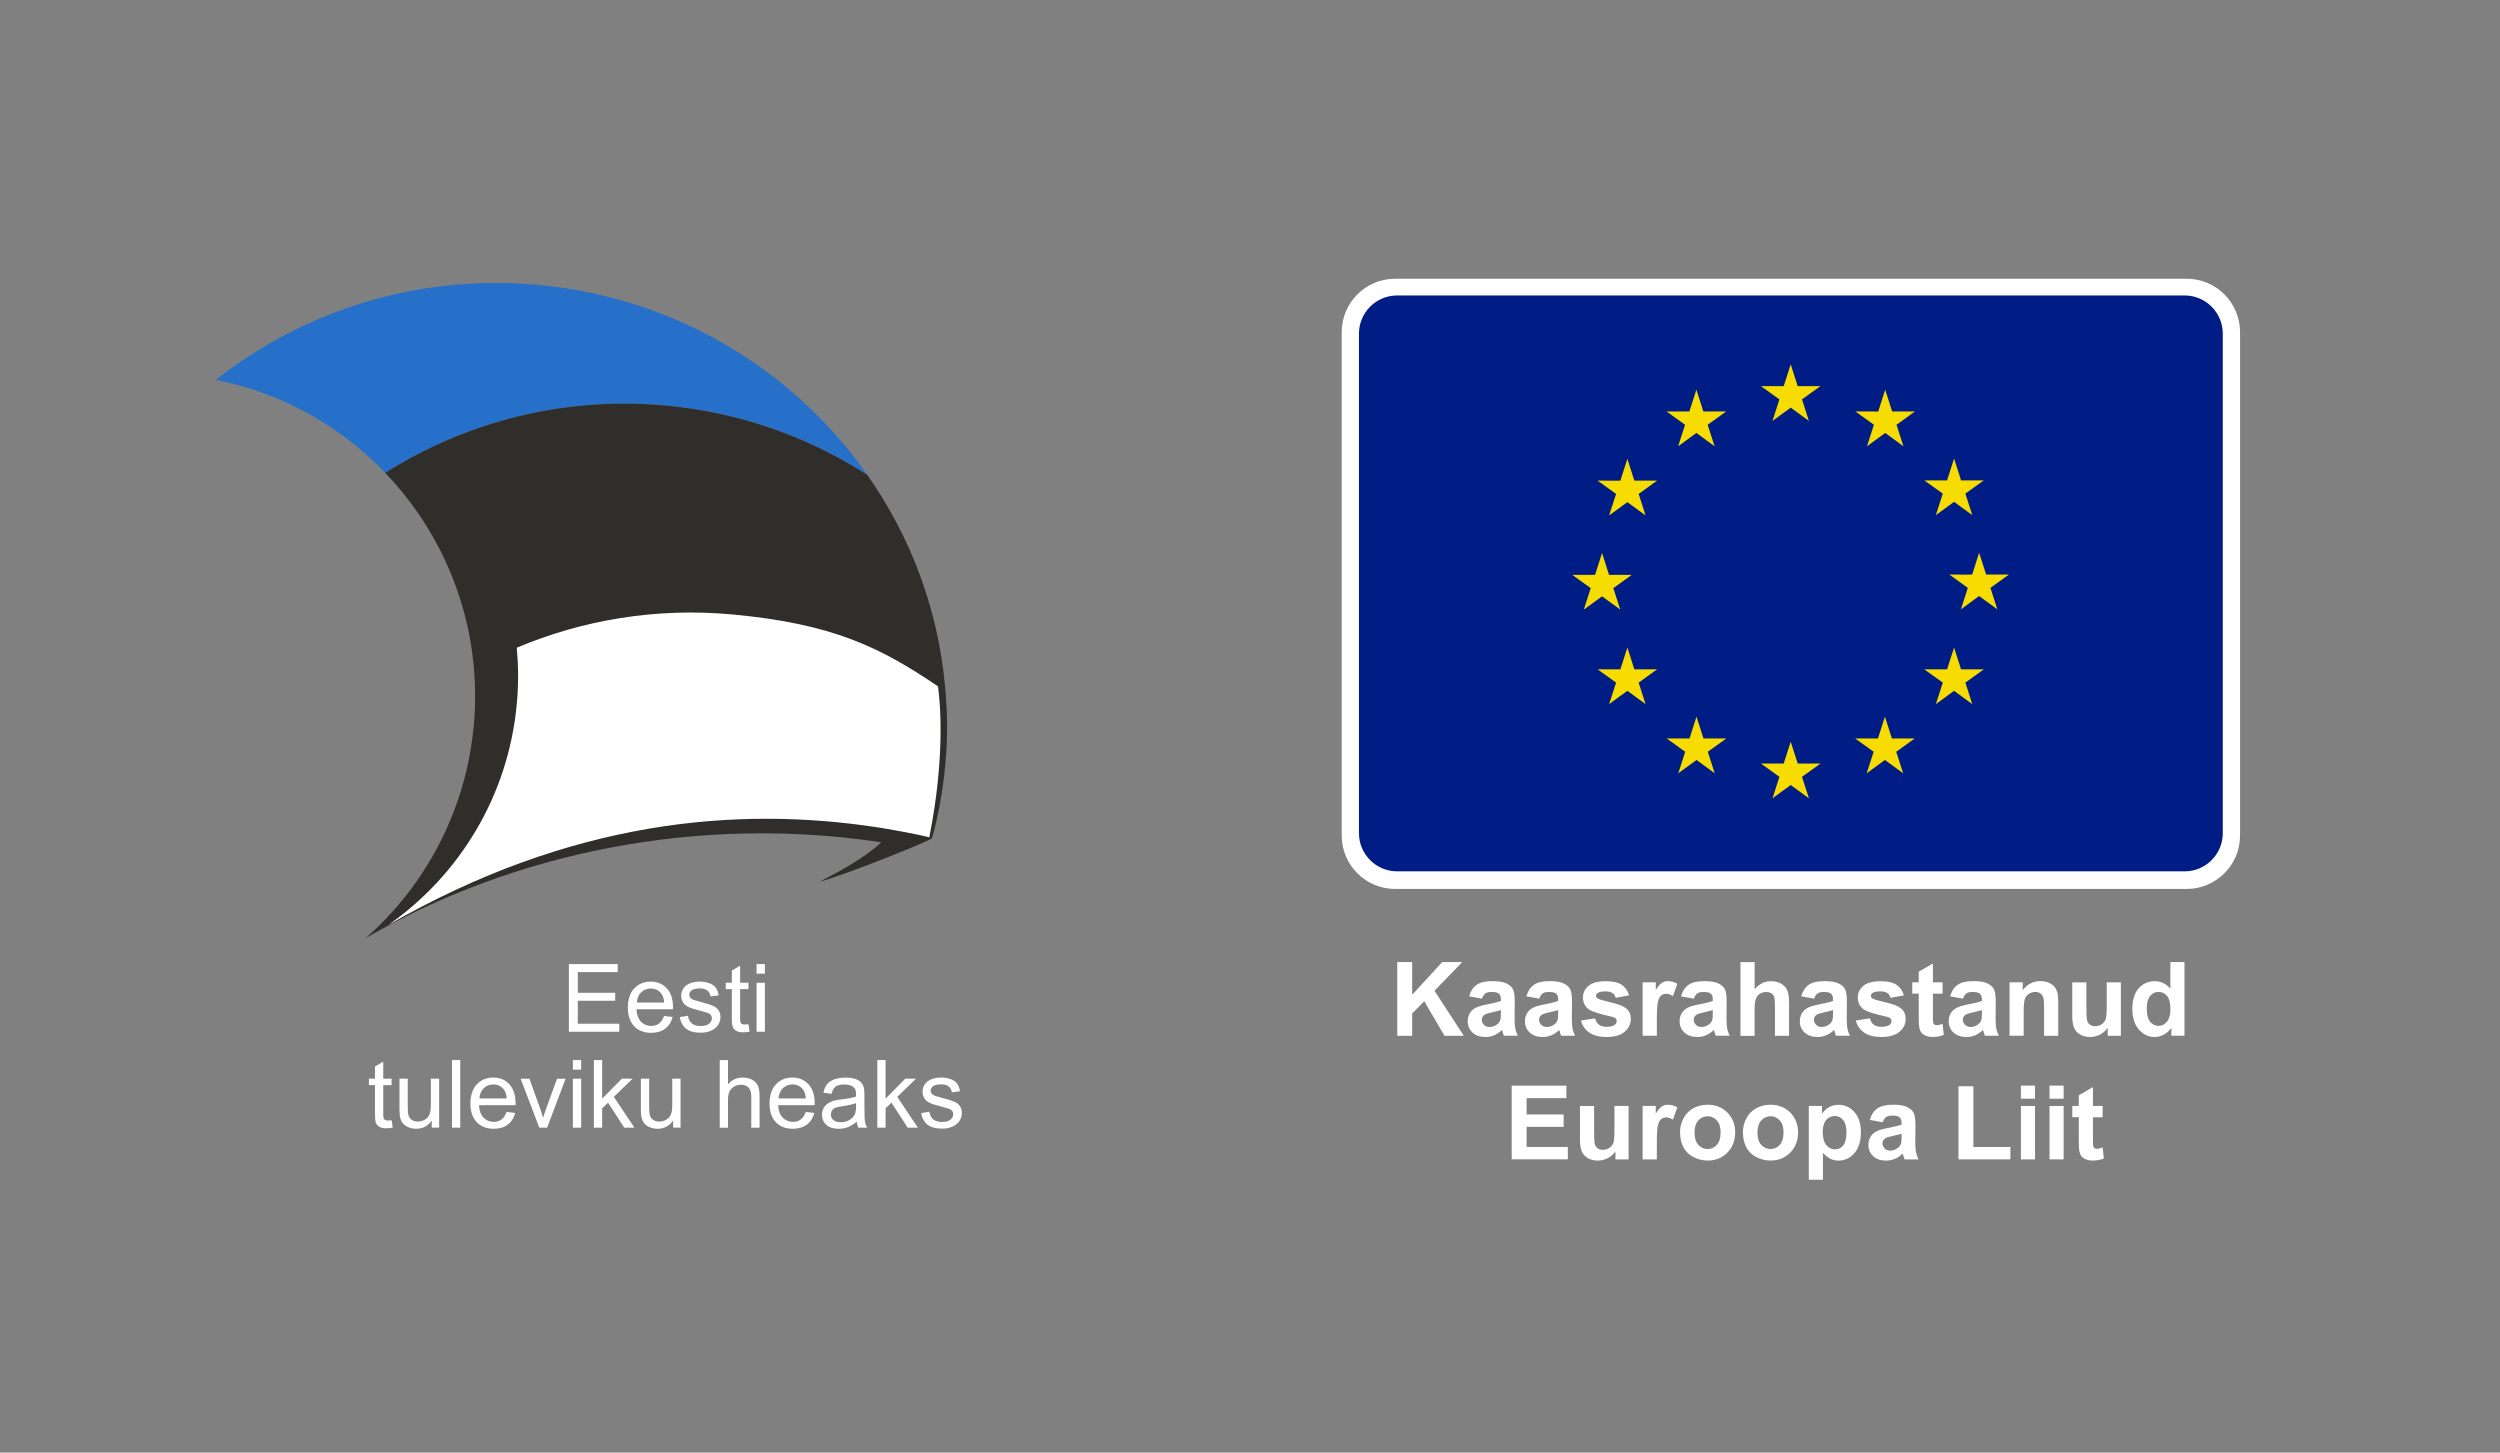 <svg xmlns="http://www.w3.org/2000/svg" width="327" height="190" viewBox="0 0 327 190" fill="none"><rect x="0" y="0" width="327" height="190" fill="#808080" stroke="none"/><g clip-path="url(#clip0_1114_316)"><path d="M286 36.456H182.493C178.627 36.456 175.493 39.59 175.493 43.456V109.276C175.493 113.142 178.627 116.276 182.493 116.276H286C289.866 116.276 293 113.142 293 109.276V43.456C293 39.59 289.866 36.456 286 36.456Z" fill="white"></path><path d="M285.741 38.645H182.751C179.99 38.645 177.751 40.884 177.751 43.645V108.974C177.751 111.736 179.99 113.974 182.751 113.974H285.741C288.502 113.974 290.741 111.736 290.741 108.974V43.645C290.741 40.884 288.502 38.645 285.741 38.645Z" fill="#001D85"></path><path d="M231.838 55.057L234.225 53.319L236.605 55.057L235.701 52.241L238.12 50.502H235.136L234.225 47.653L233.308 50.508L230.324 50.502L232.749 52.241L231.838 55.057Z" fill="#F6DC00"></path><path d="M219.5 58.374L221.887 56.629L224.267 58.374L223.363 55.558L225.782 53.819H222.798L221.887 50.964L220.97 53.819H217.986L220.405 55.558L219.5 58.374Z" fill="#F6DC00"></path><path d="M212.86 60.016L211.942 62.871L208.959 62.864L211.384 64.603L210.473 67.419L212.86 65.681L215.24 67.419L214.335 64.603L216.754 62.864H213.771L212.86 60.016Z" fill="#F6DC00"></path><path d="M209.548 77.999L211.929 79.738L211.024 76.928L213.443 75.189H210.459L209.548 72.334L208.631 75.195L205.647 75.189L208.066 76.928L207.162 79.738L209.548 77.999Z" fill="#F6DC00"></path><path d="M213.771 87.547L212.86 84.698L211.942 87.553L208.959 87.547L211.384 89.286L210.473 92.102L212.86 90.357L215.24 92.102L214.335 89.286L216.754 87.547H213.771Z" fill="#F6DC00"></path><path d="M222.817 96.593L221.899 93.744L220.988 96.593H218.005L220.424 98.332L219.519 101.148L221.906 99.403L224.286 101.148L223.381 98.332L225.8 96.593H222.817Z" fill="#F6DC00"></path><path d="M235.141 99.872L234.224 97.017L233.312 99.872H230.329L232.748 101.61L231.843 104.421L234.224 102.682L236.61 104.421L235.699 101.61L238.124 99.872H235.141Z" fill="#F6DC00"></path><path d="M247.46 96.593L246.549 93.744L245.631 96.593H242.654L245.073 98.332L244.162 101.148L246.549 99.403L248.935 101.148L248.024 98.332L250.443 96.593H247.46Z" fill="#F6DC00"></path><path d="M256.506 87.547L255.595 84.698L254.678 87.553L251.694 87.547L254.12 89.286L253.208 92.102L255.595 90.357L257.975 92.102L257.071 89.286L259.49 87.547H256.506Z" fill="#F6DC00"></path><path d="M262.769 75.15H259.786L258.868 72.302L257.957 75.157L254.974 75.15L257.392 76.895L256.488 79.706L258.868 77.961L261.255 79.706L260.35 76.895L262.769 75.15Z" fill="#F6DC00"></path><path d="M253.208 67.38L255.595 65.642L257.975 67.38L257.071 64.564L259.49 62.832H256.506L255.595 59.977L254.678 62.832H251.694L254.12 64.564L253.208 67.38Z" fill="#F6DC00"></path><path d="M246.582 50.97L245.671 53.825L242.688 53.818L245.106 55.557L244.202 58.374L246.588 56.629L248.969 58.374L248.064 55.557L250.483 53.818H247.493L246.582 50.97Z" fill="#F6DC00"></path><path d="M182.762 135.479V125.836H184.712V130.115L188.645 125.836H191.263L187.631 129.589L191.462 135.479H188.94L186.29 130.956L184.712 132.566V135.479H182.762Z" fill="white"></path><path d="M193.836 130.622L192.162 130.32C192.348 129.646 192.675 129.146 193.137 128.819C193.599 128.491 194.279 128.331 195.19 128.331C196.018 128.331 196.627 128.427 197.031 128.626C197.435 128.819 197.718 129.069 197.885 129.37C198.051 129.672 198.128 130.224 198.128 131.026L198.109 133.181C198.109 133.797 198.141 134.246 198.199 134.542C198.257 134.83 198.366 135.145 198.533 135.478H196.704C196.653 135.356 196.595 135.177 196.524 134.933C196.492 134.824 196.473 134.753 196.46 134.715C196.146 135.023 195.806 135.254 195.447 135.408C195.087 135.562 194.702 135.639 194.298 135.639C193.58 135.639 193.015 135.446 192.598 135.055C192.181 134.664 191.976 134.169 191.976 133.573C191.976 133.175 192.072 132.829 192.258 132.514C192.444 132.206 192.713 131.969 193.053 131.802C193.393 131.635 193.881 131.494 194.523 131.372C195.389 131.212 195.986 131.058 196.319 130.917V130.731C196.319 130.378 196.229 130.121 196.056 129.974C195.883 129.82 195.549 129.749 195.062 129.749C194.734 129.749 194.478 129.813 194.292 129.941C194.106 130.07 193.958 130.301 193.843 130.622H193.836ZM196.306 132.123C196.069 132.2 195.697 132.296 195.184 132.405C194.67 132.514 194.337 132.623 194.176 132.726C193.932 132.899 193.817 133.111 193.817 133.374C193.817 133.637 193.913 133.855 194.106 134.048C194.298 134.24 194.542 134.33 194.843 134.33C195.177 134.33 195.491 134.221 195.799 134.003C196.024 133.836 196.172 133.631 196.242 133.393C196.293 133.233 196.313 132.938 196.313 132.489V132.123H196.306Z" fill="white"></path><path d="M201.33 130.622L199.649 130.32C199.835 129.646 200.162 129.146 200.624 128.819C201.086 128.491 201.766 128.331 202.677 128.331C203.505 128.331 204.114 128.427 204.519 128.626C204.923 128.819 205.205 129.069 205.372 129.37C205.539 129.672 205.616 130.224 205.616 131.026L205.596 133.181C205.596 133.797 205.629 134.246 205.686 134.542C205.744 134.83 205.853 135.145 206.02 135.478H204.191C204.14 135.356 204.082 135.177 204.012 134.933C203.98 134.824 203.96 134.753 203.948 134.715C203.633 135.023 203.293 135.254 202.934 135.408C202.575 135.562 202.19 135.639 201.785 135.639C201.067 135.639 200.502 135.446 200.085 135.055C199.668 134.664 199.463 134.169 199.463 133.573C199.463 133.175 199.559 132.829 199.745 132.514C199.931 132.206 200.201 131.969 200.541 131.802C200.881 131.635 201.368 131.494 202.01 131.372C202.876 131.212 203.473 131.058 203.806 130.917V130.731C203.806 130.378 203.717 130.121 203.543 129.974C203.37 129.82 203.037 129.749 202.549 129.749C202.222 129.749 201.965 129.813 201.779 129.941C201.593 130.07 201.445 130.301 201.33 130.622ZM203.8 132.123C203.563 132.2 203.191 132.296 202.677 132.405C202.164 132.514 201.83 132.623 201.67 132.726C201.426 132.899 201.311 133.111 201.311 133.374C201.311 133.637 201.407 133.855 201.599 134.048C201.792 134.24 202.036 134.33 202.337 134.33C202.671 134.33 202.992 134.221 203.293 134.003C203.518 133.836 203.665 133.631 203.736 133.393C203.787 133.233 203.806 132.938 203.806 132.489V132.123H203.8Z" fill="white"></path><path d="M206.79 133.484L208.644 133.202C208.721 133.561 208.882 133.837 209.125 134.023C209.369 134.209 209.703 134.305 210.139 134.305C210.62 134.305 210.98 134.215 211.217 134.042C211.377 133.92 211.461 133.753 211.461 133.548C211.461 133.407 211.416 133.291 211.326 133.202C211.236 133.112 211.031 133.035 210.71 132.958C209.222 132.631 208.272 132.329 207.874 132.06C207.323 131.681 207.047 131.155 207.047 130.488C207.047 129.885 207.284 129.371 207.765 128.961C208.246 128.55 208.984 128.345 209.992 128.345C210.999 128.345 211.66 128.499 212.122 128.813C212.584 129.127 212.904 129.583 213.084 130.193L211.339 130.513C211.262 130.244 211.121 130.032 210.915 129.891C210.704 129.75 210.409 129.673 210.024 129.673C209.536 129.673 209.19 129.743 208.978 129.878C208.837 129.974 208.766 130.096 208.766 130.25C208.766 130.385 208.83 130.494 208.952 130.584C209.119 130.706 209.696 130.879 210.678 131.104C211.66 131.328 212.353 131.604 212.738 131.925C213.123 132.252 213.315 132.714 213.315 133.298C213.315 133.939 213.046 134.491 212.513 134.947C211.98 135.409 211.185 135.64 210.139 135.64C209.19 135.64 208.433 135.447 207.881 135.062C207.323 134.677 206.963 134.151 206.79 133.49V133.484Z" fill="white"></path><path d="M216.702 135.478H214.854V128.491H216.574V129.486C216.869 129.018 217.132 128.71 217.37 128.556C217.607 128.408 217.87 128.331 218.171 128.331C218.595 128.331 218.999 128.447 219.391 128.678L218.82 130.288C218.505 130.089 218.216 129.986 217.953 129.986C217.69 129.986 217.472 130.057 217.293 130.198C217.113 130.339 216.972 130.596 216.869 130.974C216.766 131.347 216.715 132.129 216.715 133.316V135.472L216.702 135.478Z" fill="white"></path><path d="M221.552 130.622L219.877 130.32C220.064 129.646 220.391 129.146 220.853 128.819C221.315 128.491 221.995 128.331 222.906 128.331C223.733 128.331 224.343 128.427 224.747 128.626C225.151 128.819 225.434 129.069 225.6 129.37C225.767 129.672 225.844 130.224 225.844 131.026L225.825 133.181C225.825 133.797 225.857 134.246 225.915 134.542C225.973 134.83 226.082 135.145 226.248 135.478H224.42C224.369 135.356 224.311 135.177 224.24 134.933C224.208 134.824 224.189 134.753 224.176 134.715C223.862 135.023 223.522 135.254 223.162 135.408C222.803 135.562 222.418 135.639 222.014 135.639C221.295 135.639 220.731 135.446 220.314 135.055C219.897 134.664 219.691 134.169 219.691 133.573C219.691 133.175 219.788 132.829 219.974 132.514C220.16 132.206 220.429 131.969 220.769 131.802C221.109 131.635 221.597 131.494 222.239 131.372C223.105 131.212 223.701 131.058 224.035 130.917V130.731C224.035 130.378 223.945 130.121 223.772 129.974C223.599 129.82 223.265 129.749 222.777 129.749C222.45 129.749 222.194 129.813 222.008 129.941C221.821 130.07 221.674 130.301 221.558 130.622H221.552ZM224.029 132.123C223.791 132.2 223.419 132.296 222.906 132.405C222.392 132.514 222.059 132.623 221.898 132.726C221.655 132.899 221.539 133.111 221.539 133.374C221.539 133.637 221.635 133.855 221.828 134.048C222.02 134.24 222.264 134.33 222.566 134.33C222.899 134.33 223.214 134.221 223.522 134.003C223.746 133.836 223.894 133.631 223.964 133.393C224.016 133.233 224.035 132.938 224.035 132.489V132.123H224.029Z" fill="white"></path><path d="M229.508 125.836V129.384C230.104 128.685 230.816 128.338 231.644 128.338C232.067 128.338 232.452 128.415 232.792 128.576C233.132 128.736 233.389 128.935 233.562 129.179C233.736 129.422 233.857 129.698 233.915 129.993C233.979 130.289 234.011 130.757 234.011 131.379V135.479H232.164V131.79C232.164 131.058 232.132 130.59 232.061 130.398C231.99 130.199 231.869 130.045 231.689 129.929C231.509 129.814 231.291 129.756 231.022 129.756C230.714 129.756 230.438 129.833 230.2 129.981C229.963 130.128 229.783 130.353 229.668 130.654C229.559 130.956 229.501 131.398 229.501 131.989V135.492H227.653V125.849H229.501L229.508 125.836Z" fill="white"></path><path d="M237.278 130.622L235.603 130.32C235.789 129.646 236.116 129.146 236.578 128.819C237.04 128.491 237.72 128.331 238.631 128.331C239.459 128.331 240.068 128.427 240.473 128.626C240.877 128.819 241.159 129.069 241.326 129.37C241.493 129.672 241.57 130.224 241.57 131.026L241.551 133.181C241.551 133.797 241.583 134.246 241.64 134.542C241.698 134.83 241.807 135.145 241.974 135.478H240.145C240.094 135.356 240.036 135.177 239.966 134.933C239.934 134.824 239.915 134.753 239.902 134.715C239.587 135.023 239.247 135.254 238.888 135.408C238.529 135.562 238.144 135.639 237.74 135.639C237.021 135.639 236.456 135.446 236.039 135.055C235.622 134.664 235.417 134.169 235.417 133.573C235.417 133.175 235.513 132.829 235.699 132.514C235.885 132.206 236.155 131.969 236.495 131.802C236.835 131.635 237.323 131.494 237.964 131.372C238.83 131.212 239.427 131.058 239.761 130.917V130.731C239.761 130.378 239.671 130.121 239.497 129.974C239.324 129.82 238.991 129.749 238.503 129.749C238.176 129.749 237.919 129.813 237.733 129.941C237.547 130.07 237.399 130.301 237.284 130.622H237.278ZM239.754 132.123C239.517 132.2 239.145 132.296 238.631 132.405C238.118 132.514 237.784 132.623 237.624 132.726C237.38 132.899 237.265 133.111 237.265 133.374C237.265 133.637 237.361 133.855 237.553 134.048C237.746 134.24 237.99 134.33 238.291 134.33C238.625 134.33 238.939 134.221 239.247 134.003C239.472 133.836 239.619 133.631 239.69 133.393C239.741 133.233 239.761 132.938 239.761 132.489V132.123H239.754Z" fill="white"></path><path d="M242.738 133.484L244.592 133.202C244.669 133.561 244.83 133.837 245.074 134.023C245.317 134.209 245.651 134.305 246.087 134.305C246.569 134.305 246.928 134.215 247.165 134.042C247.326 133.92 247.409 133.753 247.409 133.548C247.409 133.407 247.364 133.291 247.274 133.202C247.184 133.112 246.979 133.035 246.658 132.958C245.17 132.631 244.22 132.329 243.823 132.06C243.271 131.681 242.995 131.155 242.995 130.488C242.995 129.885 243.232 129.371 243.713 128.961C244.195 128.55 244.933 128.345 245.94 128.345C246.947 128.345 247.608 128.499 248.07 128.813C248.532 129.127 248.853 129.583 249.032 130.193L247.287 130.513C247.21 130.244 247.069 130.032 246.864 129.891C246.658 129.75 246.357 129.673 245.972 129.673C245.484 129.673 245.138 129.743 244.926 129.878C244.785 129.974 244.714 130.096 244.714 130.25C244.714 130.385 244.779 130.494 244.9 130.584C245.067 130.706 245.645 130.879 246.626 131.104C247.614 131.328 248.301 131.604 248.686 131.925C249.071 132.252 249.263 132.714 249.263 133.298C249.263 133.939 248.994 134.491 248.461 134.947C247.929 135.409 247.133 135.64 246.087 135.64C245.138 135.64 244.381 135.447 243.829 135.062C243.271 134.677 242.912 134.151 242.738 133.49V133.484Z" fill="white"></path><path d="M254.088 128.493V129.968H252.824V132.785C252.824 133.356 252.837 133.689 252.863 133.779C252.888 133.875 252.94 133.952 253.029 134.01C253.113 134.074 253.222 134.1 253.344 134.1C253.517 134.1 253.761 134.042 254.088 133.92L254.248 135.358C253.819 135.544 253.331 135.633 252.786 135.633C252.452 135.633 252.15 135.576 251.881 135.467C251.612 135.358 251.419 135.21 251.291 135.03C251.169 134.851 251.079 134.613 251.028 134.312C250.989 134.1 250.97 133.664 250.97 133.009V129.962H250.123V128.486H250.97V127.1L252.824 126.022V128.486H254.088V128.493Z" fill="white"></path><path d="M256.75 130.622L255.076 130.32C255.262 129.646 255.589 129.146 256.051 128.819C256.513 128.491 257.193 128.331 258.104 128.331C258.932 128.331 259.541 128.427 259.945 128.626C260.35 128.819 260.632 129.069 260.799 129.37C260.965 129.672 261.042 130.224 261.042 131.026L261.023 133.181C261.023 133.797 261.055 134.246 261.113 134.542C261.171 134.83 261.28 135.145 261.447 135.478H259.618C259.567 135.356 259.509 135.177 259.438 134.933C259.406 134.824 259.387 134.753 259.374 134.715C259.06 135.023 258.72 135.254 258.361 135.408C258.001 135.562 257.616 135.639 257.212 135.639C256.494 135.639 255.929 135.446 255.512 135.055C255.095 134.664 254.89 134.169 254.89 133.573C254.89 133.175 254.986 132.829 255.172 132.514C255.358 132.206 255.627 131.969 255.968 131.802C256.308 131.635 256.795 131.494 257.437 131.372C258.303 131.212 258.9 131.058 259.233 130.917V130.731C259.233 130.378 259.143 130.121 258.97 129.974C258.797 129.82 258.463 129.749 257.976 129.749C257.648 129.749 257.392 129.813 257.206 129.941C257.02 130.07 256.872 130.301 256.757 130.622H256.75ZM259.227 132.123C258.989 132.2 258.617 132.296 258.104 132.405C257.591 132.514 257.257 132.623 257.097 132.726C256.853 132.899 256.737 133.111 256.737 133.374C256.737 133.637 256.834 133.855 257.026 134.048C257.219 134.24 257.462 134.33 257.764 134.33C258.098 134.33 258.412 134.221 258.72 134.003C258.944 133.836 259.092 133.631 259.163 133.393C259.214 133.233 259.233 132.938 259.233 132.489V132.123H259.227Z" fill="white"></path><path d="M269.216 135.479H267.368V131.912C267.368 131.155 267.33 130.667 267.253 130.449C267.176 130.224 267.048 130.057 266.868 129.929C266.688 129.807 266.477 129.743 266.226 129.743C265.906 129.743 265.617 129.833 265.367 130.006C265.11 130.179 264.937 130.417 264.84 130.705C264.744 130.994 264.699 131.533 264.699 132.309V135.472H262.852V128.486H264.571V129.512C265.181 128.723 265.95 128.325 266.874 128.325C267.285 128.325 267.657 128.396 267.991 128.543C268.331 128.691 268.581 128.877 268.754 129.108C268.927 129.339 269.049 129.596 269.113 129.884C269.184 130.173 269.216 130.59 269.216 131.129V135.472V135.479Z" fill="white"></path><path d="M275.69 135.479V134.433C275.434 134.805 275.1 135.101 274.69 135.319C274.273 135.53 273.836 135.639 273.374 135.639C272.912 135.639 272.482 135.537 272.11 135.332C271.738 135.126 271.469 134.837 271.302 134.465C271.135 134.093 271.052 133.58 271.052 132.919V128.499H272.9V131.707C272.9 132.688 272.932 133.291 273.002 133.509C273.073 133.734 273.195 133.907 273.374 134.035C273.554 134.164 273.785 134.228 274.061 134.228C274.375 134.228 274.657 134.145 274.908 133.965C275.158 133.792 275.331 133.58 275.421 133.323C275.511 133.067 275.562 132.438 275.562 131.437V128.492H277.41V135.479H275.69Z" fill="white"></path><path d="M285.731 135.478H284.012V134.452C283.729 134.85 283.389 135.145 283.004 135.344C282.62 135.536 282.228 135.639 281.83 135.639C281.028 135.639 280.342 135.318 279.771 134.67C279.2 134.022 278.911 133.117 278.911 131.963C278.911 130.808 279.187 129.877 279.745 129.261C280.303 128.646 281.003 128.338 281.856 128.338C282.639 128.338 283.312 128.665 283.883 129.313V125.842H285.731V135.485V135.478ZM280.797 131.834C280.797 132.578 280.9 133.117 281.105 133.451C281.4 133.932 281.818 134.176 282.356 134.176C282.78 134.176 283.146 133.996 283.441 133.631C283.736 133.271 283.89 132.726 283.89 132.007C283.89 131.205 283.749 130.628 283.454 130.275C283.165 129.922 282.793 129.743 282.344 129.743C281.895 129.743 281.535 129.916 281.24 130.269C280.945 130.615 280.797 131.141 280.797 131.834Z" fill="white"></path><path d="M197.73 151.646V142.003H204.884V143.633H199.681V145.769H204.525V147.392H199.681V150.016H205.07V151.64H197.737L197.73 151.646Z" fill="white"></path><path d="M211.3 151.647V150.601C211.043 150.973 210.71 151.269 210.299 151.487C209.882 151.698 209.446 151.807 208.984 151.807C208.522 151.807 208.092 151.705 207.72 151.499C207.348 151.294 207.078 151.005 206.911 150.633C206.745 150.261 206.661 149.748 206.661 149.087V144.667H208.509V147.875C208.509 148.856 208.541 149.459 208.612 149.677C208.682 149.902 208.804 150.075 208.984 150.203C209.163 150.332 209.394 150.396 209.67 150.396C209.985 150.396 210.267 150.313 210.517 150.133C210.767 149.96 210.941 149.748 211.03 149.491C211.12 149.235 211.171 148.606 211.171 147.605V144.66H213.019V151.647H211.3Z" fill="white"></path><path d="M216.702 151.646H214.854V144.659H216.574V145.654C216.869 145.186 217.132 144.878 217.37 144.724C217.607 144.576 217.87 144.499 218.171 144.499C218.595 144.499 218.999 144.615 219.391 144.845L218.82 146.456C218.505 146.257 218.216 146.154 217.953 146.154C217.69 146.154 217.472 146.225 217.293 146.366C217.113 146.507 216.972 146.764 216.869 147.142C216.766 147.514 216.715 148.297 216.715 149.484V151.64L216.702 151.646Z" fill="white"></path><path d="M219.75 148.053C219.75 147.437 219.904 146.847 220.206 146.27C220.507 145.692 220.937 145.256 221.489 144.955C222.047 144.653 222.663 144.499 223.349 144.499C224.408 144.499 225.274 144.845 225.948 145.526C226.621 146.212 226.961 147.078 226.961 148.13C226.961 149.183 226.621 150.062 225.941 150.761C225.261 151.454 224.402 151.8 223.369 151.8C222.727 151.8 222.117 151.653 221.534 151.364C220.95 151.075 220.513 150.652 220.206 150.094C219.904 149.535 219.75 148.855 219.75 148.053ZM221.643 148.15C221.643 148.843 221.809 149.375 222.137 149.741C222.464 150.107 222.875 150.293 223.356 150.293C223.837 150.293 224.241 150.107 224.568 149.741C224.896 149.375 225.056 148.836 225.056 148.137C225.056 147.438 224.896 146.924 224.568 146.559C224.241 146.193 223.837 146.007 223.356 146.007C222.875 146.007 222.47 146.193 222.137 146.559C221.809 146.924 221.643 147.457 221.643 148.15Z" fill="white"></path><path d="M227.975 148.053C227.975 147.437 228.129 146.847 228.43 146.27C228.732 145.692 229.162 145.256 229.713 144.955C230.271 144.653 230.887 144.499 231.574 144.499C232.633 144.499 233.499 144.845 234.172 145.526C234.846 146.212 235.186 147.078 235.186 148.13C235.186 149.183 234.846 150.062 234.166 150.761C233.486 151.454 232.626 151.8 231.593 151.8C230.952 151.8 230.342 151.653 229.758 151.364C229.174 151.075 228.738 150.652 228.43 150.094C228.129 149.535 227.975 148.855 227.975 148.053ZM229.874 148.15C229.874 148.843 230.041 149.375 230.368 149.741C230.695 150.107 231.106 150.293 231.587 150.293C232.068 150.293 232.472 150.107 232.799 149.741C233.127 149.375 233.287 148.836 233.287 148.137C233.287 147.438 233.127 146.924 232.799 146.559C232.472 146.193 232.068 146.007 231.587 146.007C231.106 146.007 230.701 146.193 230.368 146.559C230.041 146.924 229.874 147.457 229.874 148.15Z" fill="white"></path><path d="M236.585 144.66H238.311V145.686C238.535 145.334 238.837 145.051 239.222 144.833C239.6 144.615 240.024 144.506 240.492 144.506C241.301 144.506 241.994 144.827 242.558 145.462C243.123 146.097 243.405 146.982 243.405 148.118C243.405 149.254 243.116 150.19 242.552 150.838C241.981 151.486 241.294 151.807 240.479 151.807C240.094 151.807 239.742 151.73 239.427 151.576C239.113 151.422 238.786 151.159 238.439 150.787V154.309H236.591V144.666L236.585 144.66ZM238.413 148.035C238.413 148.817 238.567 149.401 238.882 149.773C239.196 150.145 239.575 150.338 240.017 150.338C240.46 150.338 240.807 150.165 241.089 149.825C241.371 149.478 241.519 148.914 241.519 148.131C241.519 147.399 241.371 146.854 241.076 146.501C240.781 146.148 240.415 145.969 239.985 145.969C239.556 145.969 239.158 146.142 238.863 146.495C238.567 146.841 238.413 147.361 238.413 148.047V148.035Z" fill="white"></path><path d="M246.247 146.789L244.573 146.488C244.759 145.814 245.086 145.314 245.548 144.987C246.01 144.659 246.69 144.499 247.601 144.499C248.429 144.499 249.038 144.595 249.442 144.794C249.847 144.987 250.129 145.237 250.296 145.538C250.463 145.84 250.54 146.392 250.54 147.194L250.52 149.349C250.52 149.965 250.552 150.414 250.61 150.71C250.668 150.998 250.777 151.313 250.944 151.646H249.115C249.064 151.524 249.006 151.345 248.936 151.101C248.903 150.992 248.884 150.921 248.871 150.883C248.557 151.191 248.217 151.422 247.858 151.576C247.498 151.73 247.113 151.807 246.709 151.807C245.991 151.807 245.426 151.614 245.009 151.223C244.592 150.831 244.387 150.337 244.387 149.741C244.387 149.343 244.483 148.997 244.669 148.682C244.855 148.374 245.125 148.137 245.465 147.97C245.805 147.803 246.292 147.662 246.934 147.54C247.8 147.38 248.397 147.226 248.73 147.085V146.899C248.73 146.546 248.64 146.289 248.467 146.141C248.294 145.988 247.96 145.917 247.473 145.917C247.146 145.917 246.889 145.981 246.703 146.109C246.517 146.238 246.369 146.469 246.254 146.789H246.247ZM248.717 148.291C248.48 148.368 248.108 148.464 247.595 148.573C247.081 148.682 246.748 148.791 246.587 148.894C246.344 149.067 246.228 149.279 246.228 149.542C246.228 149.805 246.324 150.023 246.517 150.216C246.709 150.408 246.953 150.498 247.255 150.498C247.588 150.498 247.903 150.389 248.211 150.171C248.435 150.004 248.583 149.799 248.653 149.561C248.705 149.401 248.724 149.106 248.724 148.657V148.291H248.717Z" fill="white"></path><path d="M256.167 151.647V142.081H258.117V150.024H262.961V151.647H256.173H256.167Z" fill="white"></path><path d="M264.333 143.711V141.998H266.181V143.711H264.333ZM264.333 151.648V144.661H266.181V151.648H264.333Z" fill="white"></path><path d="M268.074 143.711V141.998H269.922V143.711H268.074ZM268.074 151.648V144.661H269.922V151.648H268.074Z" fill="white"></path><path d="M275.023 144.661V146.136H273.759V148.953C273.759 149.524 273.772 149.857 273.797 149.947C273.823 150.043 273.874 150.12 273.964 150.178C274.047 150.242 274.156 150.268 274.278 150.268C274.452 150.268 274.695 150.21 275.023 150.088L275.183 151.526C274.753 151.712 274.266 151.801 273.72 151.801C273.387 151.801 273.085 151.744 272.816 151.635C272.546 151.526 272.354 151.378 272.225 151.198C272.103 151.019 272.014 150.781 271.962 150.48C271.924 150.268 271.905 149.832 271.905 149.177V146.13H271.058V144.654H271.905V143.268L273.759 142.19V144.654H275.023V144.661Z" fill="white"></path><path fill-rule="evenodd" clip-rule="evenodd" d="M87.125 53.044C96.619 53.922 105.373 57.031 112.937 61.787C112.943 61.799 113.147 61.937 113.46 62.135C103.894 48.493 88.478 38.939 70.41 37.267C54.591 35.812 39.691 40.652 28.237 49.683C36.931 51.409 44.58 55.774 50.394 61.847C60.958 55.185 73.729 51.812 87.125 53.044Z" fill="#2670CA"></path><path fill-rule="evenodd" clip-rule="evenodd" d="M123.723 91.112C123.711 90.926 123.645 90.114 123.627 89.946C122.737 79.755 119.13 70.225 113.454 62.138C113.141 61.939 112.943 61.801 112.931 61.789C105.367 57.033 96.613 53.925 87.119 53.047C73.717 51.808 60.952 55.181 50.388 61.849C56.923 68.674 61.162 77.632 61.992 87.451C62.197 89.898 62.203 92.399 61.968 94.936C61.595 98.911 60.693 102.705 59.316 106.246C56.833 112.704 52.811 118.35 47.742 122.787L47.832 122.703C67.313 111.417 91.466 106.565 115.27 110.172C113.111 112.211 109.864 113.948 107.225 115.319C110.442 114.484 121.745 109.968 121.908 109.625C121.908 109.625 121.92 109.625 121.92 109.619H121.908C121.908 109.619 124.547 101.075 123.723 91.112Z" fill="#302E2B"></path><path fill-rule="evenodd" clip-rule="evenodd" d="M122.684 89.77C115.15 84.671 108.933 81.587 95.813 80.372C85.838 79.452 76.212 81.082 67.596 84.719C67.812 87.124 67.837 89.59 67.596 92.085C66.472 104.194 60.032 114.512 50.797 120.981C74.685 107.243 96.409 105.409 114.801 108.217C116.022 108.409 119.804 109.058 121.553 109.527C123.694 98.759 122.948 91.634 122.684 89.776V89.77Z" fill="white"></path><path d="M74.408 134.95V126.105H80.8V127.152H75.575V129.857H80.469V130.898H75.575V133.904H81.004V134.95H74.408Z" fill="white"></path><path d="M86.861 132.887L87.985 133.025C87.811 133.681 87.48 134.192 87.005 134.552C86.524 134.913 85.917 135.094 85.171 135.094C84.234 135.094 83.494 134.805 82.947 134.228C82.4 133.651 82.123 132.845 82.123 131.799C82.123 130.752 82.4 129.887 82.953 129.291C83.506 128.696 84.228 128.396 85.111 128.396C85.995 128.396 86.669 128.69 87.21 129.267C87.751 129.851 88.027 130.668 88.027 131.726C88.027 131.793 88.027 131.889 88.021 132.015H83.247C83.284 132.719 83.488 133.26 83.843 133.632C84.203 134.005 84.642 134.192 85.177 134.192C85.574 134.192 85.917 134.089 86.194 133.879C86.476 133.669 86.699 133.338 86.861 132.881V132.887ZM83.302 131.131H86.879C86.831 130.596 86.693 130.187 86.47 129.923C86.121 129.502 85.677 129.297 85.123 129.297C84.624 129.297 84.203 129.466 83.867 129.796C83.53 130.127 83.338 130.578 83.302 131.131Z" fill="white"></path><path d="M88.916 133.037L89.986 132.869C90.046 133.302 90.215 133.627 90.492 133.861C90.768 134.09 91.153 134.204 91.646 134.204C92.139 134.204 92.512 134.102 92.752 133.897C92.993 133.693 93.113 133.452 93.113 133.182C93.113 132.935 93.005 132.743 92.794 132.598C92.644 132.502 92.277 132.382 91.688 132.232C90.894 132.033 90.341 131.859 90.034 131.709C89.728 131.564 89.493 131.36 89.337 131.101C89.181 130.843 89.097 130.554 89.097 130.242C89.097 129.953 89.163 129.694 89.295 129.448C89.427 129.201 89.602 129.003 89.83 128.841C89.998 128.714 90.227 128.612 90.522 128.522C90.816 128.438 91.129 128.39 91.46 128.39C91.959 128.39 92.403 128.462 92.782 128.606C93.161 128.75 93.444 128.943 93.624 129.195C93.804 129.442 93.931 129.773 93.997 130.187L92.939 130.332C92.891 130.001 92.746 129.742 92.518 129.562C92.289 129.376 91.959 129.286 91.538 129.286C91.039 129.286 90.684 129.37 90.473 129.532C90.257 129.694 90.155 129.893 90.155 130.109C90.155 130.254 90.203 130.38 90.287 130.488C90.377 130.608 90.516 130.698 90.702 130.777C90.81 130.813 91.129 130.909 91.658 131.053C92.427 131.258 92.963 131.426 93.263 131.558C93.57 131.691 93.804 131.877 93.979 132.129C94.153 132.376 94.237 132.689 94.237 133.055C94.237 133.422 94.129 133.759 93.919 134.078C93.708 134.396 93.402 134.643 93.005 134.817C92.608 134.991 92.157 135.076 91.652 135.076C90.816 135.076 90.185 134.901 89.746 134.559C89.307 134.216 89.03 133.699 88.91 133.019L88.916 133.037Z" fill="white"></path><path d="M97.894 133.976L98.05 134.932C97.744 134.998 97.473 135.028 97.233 135.028C96.836 135.028 96.535 134.968 96.313 134.842C96.096 134.715 95.946 134.553 95.856 134.349C95.765 134.15 95.723 133.717 95.723 133.068V129.382H94.93V128.54H95.723V126.953L96.806 126.304V128.54H97.894V129.382H96.806V133.128C96.806 133.441 96.824 133.639 96.86 133.723C96.896 133.813 96.962 133.88 97.046 133.934C97.13 133.988 97.257 134.012 97.419 134.012C97.539 134.012 97.701 134 97.894 133.97V133.976Z" fill="white"></path><path d="M98.959 127.356V126.105H100.047V127.356H98.959ZM98.959 134.95V128.547H100.047V134.95H98.959Z" fill="white"></path><path d="M51.218 146.53L51.374 147.486C51.068 147.552 50.797 147.582 50.557 147.582C50.16 147.582 49.859 147.522 49.637 147.395C49.42 147.269 49.27 147.107 49.18 146.902C49.09 146.698 49.048 146.271 49.048 145.622V141.936H48.254V141.094H49.048V139.507L50.13 138.857V141.094H51.218V141.936H50.13V145.682C50.13 145.994 50.148 146.193 50.184 146.277C50.22 146.367 50.286 146.433 50.37 146.487C50.455 146.542 50.581 146.566 50.743 146.566C50.863 146.566 51.026 146.554 51.218 146.523V146.53Z" fill="white"></path><path d="M56.473 147.498V146.56C55.974 147.288 55.294 147.643 54.441 147.643C54.062 147.643 53.713 147.57 53.382 147.426C53.058 147.282 52.811 147.101 52.655 146.879C52.492 146.657 52.384 146.392 52.318 146.073C52.276 145.857 52.252 145.52 52.252 145.057V141.089H53.334V144.636C53.334 145.201 53.358 145.586 53.4 145.785C53.472 146.073 53.617 146.296 53.833 146.458C54.056 146.62 54.332 146.699 54.657 146.699C54.982 146.699 55.288 146.614 55.571 146.452C55.859 146.284 56.058 146.055 56.178 145.773C56.298 145.484 56.359 145.069 56.359 144.522V141.089H57.441V147.492H56.473V147.498Z" fill="white"></path><path d="M60.201 138.659H59.119V147.498H60.201V138.659Z" fill="white"></path><path d="M66.267 145.436L67.392 145.574C67.217 146.229 66.886 146.74 66.412 147.101C65.93 147.462 65.323 147.642 64.578 147.642C63.64 147.642 62.9 147.354 62.353 146.777C61.806 146.199 61.529 145.394 61.529 144.347C61.529 143.301 61.806 142.435 62.359 141.84C62.912 141.245 63.634 140.944 64.518 140.944C65.401 140.944 66.075 141.239 66.616 141.816C67.157 142.399 67.434 143.217 67.434 144.275C67.434 144.341 67.434 144.438 67.428 144.564H62.654C62.69 145.267 62.894 145.809 63.249 146.181C63.61 146.554 64.049 146.74 64.584 146.74C64.981 146.74 65.323 146.638 65.6 146.428C65.882 146.217 66.105 145.887 66.267 145.43V145.436ZM62.708 143.68H66.285C66.237 143.145 66.099 142.736 65.876 142.472C65.528 142.051 65.083 141.846 64.53 141.846C64.031 141.846 63.61 142.015 63.273 142.345C62.936 142.676 62.744 143.127 62.708 143.68Z" fill="white"></path><path d="M70.537 147.498L68.102 141.095H69.25L70.627 144.931C70.777 145.346 70.909 145.773 71.036 146.223C71.132 145.887 71.264 145.478 71.439 145.003L72.864 141.095H73.982L71.559 147.498H70.549H70.537Z" fill="white"></path><path d="M74.931 139.91V138.659H76.019V139.91H74.931ZM74.931 147.498V141.094H76.019V147.498H74.931Z" fill="white"></path><path d="M77.68 147.498V138.659H78.762V143.698L81.335 141.094H82.736L80.289 143.469L82.983 147.498H81.648L79.532 144.227L78.762 144.96V147.498H77.68Z" fill="white"></path><path d="M88.046 147.498V146.56C87.547 147.288 86.868 147.643 86.014 147.643C85.635 147.643 85.286 147.57 84.956 147.426C84.631 147.282 84.384 147.101 84.228 146.879C84.066 146.657 83.957 146.392 83.891 146.073C83.849 145.857 83.825 145.52 83.825 145.057V141.089H84.907V144.636C84.907 145.201 84.931 145.586 84.974 145.785C85.046 146.073 85.19 146.296 85.406 146.458C85.629 146.62 85.906 146.699 86.23 146.699C86.555 146.699 86.862 146.614 87.144 146.452C87.433 146.284 87.631 146.055 87.751 145.773C87.872 145.484 87.932 145.069 87.932 144.522V141.089H89.014V147.492H88.046V147.498Z" fill="white"></path><path d="M94.142 147.498V138.659H95.224V141.828C95.729 141.239 96.372 140.944 97.142 140.944C97.617 140.944 98.026 141.04 98.375 141.227C98.723 141.413 98.976 141.671 99.126 142.002C99.276 142.333 99.355 142.814 99.355 143.439V147.498H98.266V143.439C98.266 142.898 98.146 142.501 97.912 142.255C97.677 142.008 97.347 141.882 96.914 141.882C96.595 141.882 96.288 141.966 96.006 142.134C95.723 142.303 95.519 142.525 95.398 142.814C95.278 143.096 95.218 143.493 95.218 143.998V147.504H94.136L94.142 147.498Z" fill="white"></path><path d="M105.391 145.436L106.516 145.574C106.341 146.229 106.011 146.74 105.536 147.101C105.055 147.462 104.447 147.642 103.702 147.642C102.764 147.642 102.024 147.354 101.477 146.777C100.93 146.199 100.653 145.394 100.653 144.347C100.653 143.301 100.93 142.435 101.483 141.84C102.036 141.245 102.758 140.944 103.642 140.944C104.525 140.944 105.199 141.239 105.74 141.816C106.281 142.399 106.558 143.217 106.558 144.275C106.558 144.341 106.558 144.438 106.552 144.564H101.778C101.814 145.267 102.018 145.809 102.373 146.181C102.734 146.554 103.173 146.74 103.714 146.74C104.111 146.74 104.453 146.638 104.73 146.428C105.012 146.217 105.235 145.887 105.397 145.43L105.391 145.436ZM101.832 143.68H105.409C105.361 143.145 105.223 142.736 105 142.472C104.652 142.051 104.207 141.846 103.654 141.846C103.155 141.846 102.734 142.015 102.397 142.345C102.06 142.676 101.868 143.127 101.832 143.68Z" fill="white"></path><path d="M112.058 146.71C111.655 147.053 111.271 147.293 110.898 147.432C110.525 147.57 110.128 147.642 109.701 147.642C108.998 147.642 108.457 147.474 108.078 147.125C107.699 146.782 107.513 146.344 107.513 145.808C107.513 145.496 107.585 145.207 107.729 144.949C107.873 144.69 108.06 144.48 108.288 144.323C108.523 144.167 108.781 144.047 109.07 143.969C109.28 143.914 109.605 143.86 110.032 143.806C110.91 143.704 111.553 143.578 111.968 143.433C111.968 143.283 111.974 143.193 111.974 143.151C111.974 142.706 111.872 142.393 111.667 142.219C111.391 141.972 110.976 141.852 110.435 141.852C109.924 141.852 109.551 141.942 109.304 142.117C109.064 142.297 108.884 142.616 108.763 143.067L107.705 142.922C107.801 142.471 107.958 142.099 108.18 141.822C108.403 141.539 108.721 141.323 109.136 141.179C109.557 141.028 110.038 140.95 110.591 140.95C111.144 140.95 111.583 141.016 111.92 141.143C112.263 141.275 112.515 141.431 112.678 141.63C112.84 141.822 112.948 142.069 113.014 142.369C113.05 142.556 113.068 142.886 113.068 143.367V144.816C113.068 145.826 113.092 146.464 113.14 146.728C113.189 146.999 113.279 147.251 113.417 147.498H112.281C112.172 147.275 112.094 147.011 112.064 146.71H112.058ZM111.968 144.281C111.571 144.444 110.982 144.582 110.194 144.69C109.749 144.756 109.431 144.828 109.25 144.906C109.064 144.985 108.92 145.105 108.823 145.261C108.721 145.418 108.673 145.586 108.673 145.778C108.673 146.067 108.781 146.307 109.004 146.5C109.22 146.692 109.545 146.788 109.966 146.788C110.387 146.788 110.753 146.698 111.084 146.512C111.409 146.331 111.649 146.079 111.8 145.76C111.92 145.514 111.974 145.153 111.974 144.678V144.281H111.968Z" fill="white"></path><path d="M114.753 147.498V138.659H115.835V143.698L118.409 141.094H119.81L117.362 143.469L120.056 147.498H118.721L116.605 144.227L115.835 144.96V147.498H114.753Z" fill="white"></path><path d="M120.488 145.585L121.559 145.417C121.619 145.844 121.787 146.174 122.064 146.409C122.34 146.637 122.725 146.752 123.218 146.752C123.711 146.752 124.084 146.649 124.324 146.445C124.565 146.241 124.685 146 124.685 145.73C124.685 145.483 124.577 145.291 124.367 145.146C124.216 145.05 123.849 144.93 123.26 144.78C122.467 144.575 121.913 144.407 121.607 144.256C121.3 144.112 121.066 143.908 120.909 143.649C120.753 143.391 120.669 143.102 120.669 142.789C120.669 142.501 120.735 142.242 120.867 141.996C120.999 141.749 121.174 141.551 121.402 141.388C121.571 141.262 121.799 141.16 122.094 141.07C122.388 140.986 122.701 140.938 123.032 140.938C123.531 140.938 123.976 141.01 124.355 141.154C124.733 141.298 125.016 141.491 125.196 141.743C125.377 141.99 125.503 142.32 125.569 142.735L124.511 142.88C124.463 142.549 124.318 142.29 124.09 142.11C123.862 141.924 123.531 141.833 123.11 141.833C122.611 141.833 122.256 141.918 122.046 142.08C121.829 142.242 121.727 142.441 121.727 142.657C121.727 142.801 121.775 142.928 121.859 143.036C121.949 143.156 122.088 143.246 122.274 143.325C122.382 143.361 122.701 143.457 123.23 143.601C124 143.806 124.535 143.974 124.836 144.106C125.142 144.238 125.377 144.425 125.551 144.677C125.725 144.924 125.81 145.237 125.81 145.603C125.81 145.97 125.701 146.307 125.491 146.625C125.28 146.944 124.974 147.191 124.577 147.365C124.18 147.539 123.729 147.624 123.224 147.624C122.388 147.624 121.757 147.449 121.318 147.106C120.879 146.758 120.603 146.247 120.482 145.567L120.488 145.585Z" fill="white"></path></g><defs><clipPath id="clip0_1114_316"><rect width="327" height="190" fill="white"></rect></clipPath></defs></svg>
